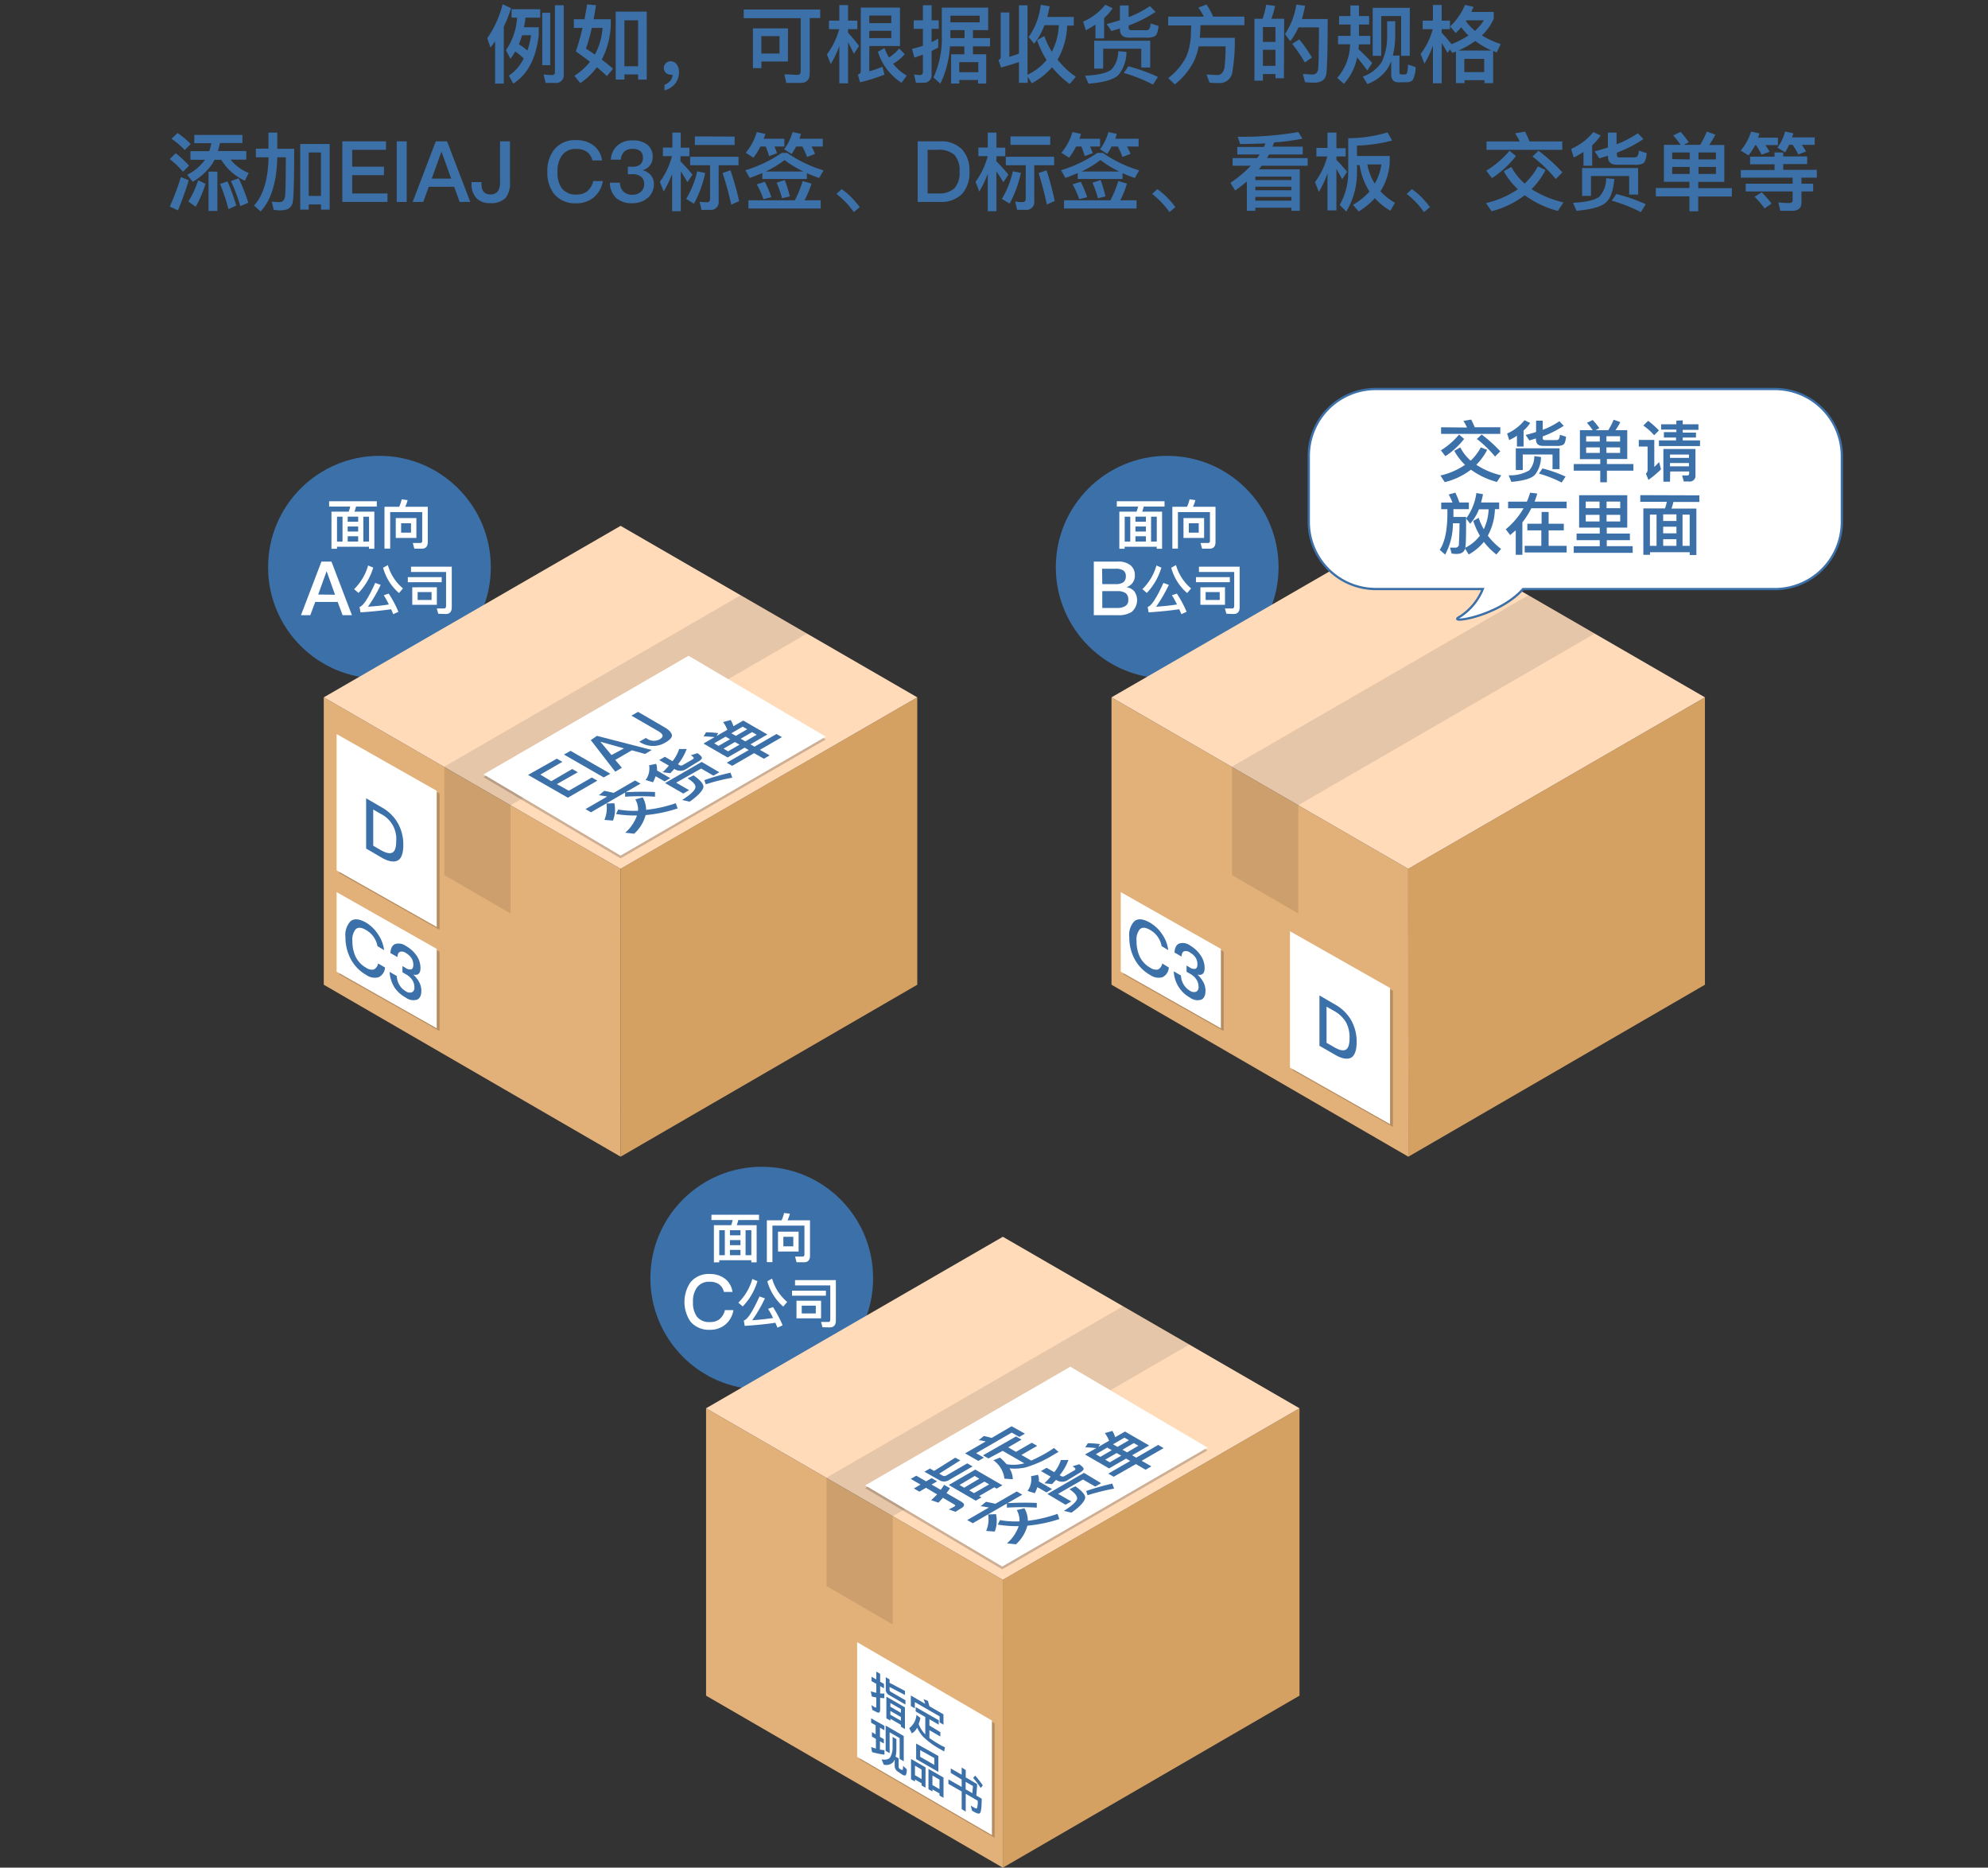 <svg xmlns="http://www.w3.org/2000/svg" viewBox="0 0 299.89 281.72"><rect x="0" y="0" width="299.89" height="281.72" fill="#333333" stroke="none"/><defs><style>.cls-1{isolation:isolate;}.cls-2{fill:#3c70a8;}.cls-3{fill:#d5a163;}.cls-4{fill:#e2b079;}.cls-5{fill:#ffdbba;}.cls-6{opacity:0.1;}.cls-7{opacity:0.2;mix-blend-mode:multiply;}.cls-8{fill:#fff;}.cls-9{fill:none;stroke:#3c70a8;stroke-miterlimit:10;stroke-width:0.34px;}</style></defs><g class="cls-1"><g id="レイアウト"><path class="cls-2" d="M74,7.19,73.5,5.76A15.22,15.22,0,0,0,75.82.64l1.27.59A18.3,18.3,0,0,1,76,4v8.61H74.69V6.22C74.46,6.55,74.21,6.87,74,7.19Zm7.49-5.8V2.66H79.25c0,.5-.13,1-.22,1.45h2.24V5.26q-.58,5.28-3.85,7.35l-.66-1.21A6.55,6.55,0,0,0,79,8.82a10.7,10.7,0,0,0-1.28-1.06A8.67,8.67,0,0,1,77,8.87l-.68-1.31A9.5,9.5,0,0,0,78,2.66h-.83V1.39Zm-1.91,6.2a14.28,14.28,0,0,0,.53-2.27H78.75a11.38,11.38,0,0,1-.47,1.36A11.07,11.07,0,0,1,79.53,7.59ZM83,1.93v7.9H81.8V1.93Zm-.69,10.58L82,11.23a11.14,11.14,0,0,0,1.25.09.4.4,0,0,0,.46-.44V.79h1.33V11.2a1.17,1.17,0,0,1-1.33,1.31Z"/><path class="cls-2" d="M89.91.79c-.12.76-.24,1.46-.37,2.11h2.6v.75A12.18,12.18,0,0,1,90.77,9a18.19,18.19,0,0,1,1.7,1.37l-.92,1.11c-.42-.41-.92-.86-1.51-1.34a10.08,10.08,0,0,1-2.51,2.4l-.89-1.11A9.73,9.73,0,0,0,89,9.32c-.64-.5-1.36-1-2.13-1.58a34.83,34.83,0,0,0,1-3.53H86.57V2.9h1.6c.14-.73.27-1.47.39-2.24Zm1,3.42H89.27a25.32,25.32,0,0,1-.88,3.12c.49.31.94.62,1.35.91A9.86,9.86,0,0,0,90.89,4.21ZM97.56,12h-1.3v-.77H94.19V12H92.88V1.75h4.68ZM96.26,10V3.06H94.19V10Z"/><path class="cls-2" d="M102.1,9.75a1.78,1.78,0,0,1,.33,1.1,2.85,2.85,0,0,1-.59,1.78,3,3,0,0,1-1.6,1v-.84a2.21,2.21,0,0,0,.89-.62,1.48,1.48,0,0,0,.33-.91.89.89,0,0,1-.32,0,1,1,0,0,1-.68-1.74,1,1,0,0,1,.77-.28A1.08,1.08,0,0,1,102.1,9.75Z"/><path class="cls-2" d="M123.73,1.43v1.3h-1.58v8.34c0,.95-.47,1.44-1.36,1.44h-2.17l-.3-1.3c.69,0,1.37.08,2,.08.3,0,.47-.19.47-.55v-8h-8.6V1.43Zm-4.87,7.85h-4v1h-1.28v-6h5.29Zm-1.27-1.2V5.45h-2.74V8.08Z"/><path class="cls-2" d="M126.61,3.11V.77h1.32V3.11h1.4V4.4h-1.4v.54c.54.59,1.1,1.24,1.66,2l-.78,1.17c-.33-.68-.62-1.26-.88-1.73v6.19h-1.32V6.94a15.83,15.83,0,0,1-1.29,2.72l-.58-1.46a11,11,0,0,0,1.85-3.8h-1.54V3.11Zm4.52,7.65a19.58,19.58,0,0,0,2-.69l.29,1.19a28.27,28.27,0,0,1-3.69,1.16l-.32-1.17c.28-.1.44-.25.44-.49V1.14h5.91v5.8h-4.62Zm3.32-8.42h-3.32V3.49h3.32Zm-3.32,3.41h3.32V4.65h-3.32Zm5.35,2.42a6.4,6.4,0,0,1-1.75,1.44,6.61,6.61,0,0,0,2.05,1.79L136,12.49a8.71,8.71,0,0,1-3.57-4.68l1-.57a8.6,8.6,0,0,0,.67,1.43,6,6,0,0,0,1.54-1.36Z"/><path class="cls-2" d="M138.17,12.48l-.28-1.25a6,6,0,0,0,.92.09c.27,0,.41-.17.41-.49V8.24c-.44.16-.86.31-1.29.45l-.35-1.32c.55-.13,1.1-.28,1.64-.46V4.35h-1.38V3.06h1.38V.79h1.31V3.06h1.08V4.35h-1.08v2c.35-.17.7-.34,1-.52V7.18l-1,.51v3.47a1.15,1.15,0,0,1-1.27,1.32Zm3.69.14-1.05-.93a14,14,0,0,0,1.26-6.29V1.15h7V4.54h-2.3V5.75h2.58V7h-2.58V8.19h2V12.6h-1.23v-.53H144.7v.53h-1.23V8.19h2V7H143.3A15.21,15.21,0,0,1,141.86,12.62Zm1.51-8.08V5.4c0,.12,0,.23,0,.35h2.13V4.54Zm0-2.17v1h4.41v-1Zm4.21,8.52V9.37H144.7v1.52Z"/><path class="cls-2" d="M150.62,9.05a.46.46,0,0,0,.34-.41V1.88h1.3v6.7c.49-.16,1-.32,1.45-.5V.8H155V11.28a8.43,8.43,0,0,0,2.88-2.23,13.67,13.67,0,0,1-1.44-3l1.09-.61a12.26,12.26,0,0,0,1.14,2.36,9.33,9.33,0,0,0,1.05-4h-2.17A9.77,9.77,0,0,1,156,6.59l-.83-1A10.58,10.58,0,0,0,157,.72l1.34.23c-.1.56-.23,1.1-.36,1.6h4V3.86h-1A10.93,10.93,0,0,1,159.53,9a13.11,13.11,0,0,0,2.76,2.58l-.93,1.09a14.28,14.28,0,0,1-2.66-2.53,10.41,10.41,0,0,1-3.06,2.42l-.61-1v.93h-1.32V9.36c-.87.3-1.77.57-2.7.82Z"/><path class="cls-2" d="M163.8,4.57l-.41-1.31A8.75,8.75,0,0,0,166.74.72l1.1.52a7.54,7.54,0,0,1-1.28,1.47V5.8h-1.31V3.71A16.33,16.33,0,0,1,163.8,4.57Zm6.13,3.26a5.65,5.65,0,0,1-1.15,3.41c-.63.72-2.16,1.18-4.57,1.39l-.53-1.21c2-.09,3.34-.41,4-.95a4.07,4.07,0,0,0,1-2.75Zm3.58,2.35h-1.35V7.35h-5.75v3h-1.35V6.14h8.45Zm-3.2-4.5c-.91,0-1.36-.41-1.36-1.23V4.3l-1.3.38-.71-1.06q1.08-.27,2-.57V.82h1.31V2.58A14.68,14.68,0,0,0,173.47.92l.85.88a19.73,19.73,0,0,1-4.06,2.05V4.2c0,.23.13.36.4.36h2.22a.69.69,0,0,0,.45-.14,1.54,1.54,0,0,0,.23-.89l1.21.39c-.09.87-.27,1.37-.53,1.52a2.11,2.11,0,0,1-1.1.24Zm4.37,5.93-.76,1.15A23.84,23.84,0,0,0,169.53,11l.68-1A25.46,25.46,0,0,1,174.68,11.61Z"/><path class="cls-2" d="M181.59,2.51a8.62,8.62,0,0,0-.82-1.36L182,.68A10.38,10.38,0,0,1,183,2.51h4.72V3.8h-6.63c0,.49-.05,1.11-.1,1.9h5.28a28.06,28.06,0,0,1-.39,5.31,1.91,1.91,0,0,1-1.94,1.52c-.43,0-.91,0-1.48-.06L182,11.25c.67,0,1.25.07,1.72.07s.82-.4,1-1.12A31.86,31.86,0,0,0,184.88,7h-4.07a8.64,8.64,0,0,1-.94,2.67,10.77,10.77,0,0,1-2.65,3.06l-1-.95a9.64,9.64,0,0,0,2.69-3.14,9.45,9.45,0,0,0,.73-3.25c0-.64.05-1.15.06-1.55h-3.48V2.51Z"/><path class="cls-2" d="M193.68,11.8H192.4v-.64h-1.89v1h-1.28V2.83h1.23A12.46,12.46,0,0,0,191,.72l1.34.17a11.63,11.63,0,0,1-.56,1.94h1.94ZM192.4,6.32V4.08h-1.89V6.32Zm0,3.61V7.51h-1.89V9.93Zm7.68,1.19c-.12.9-.74,1.35-1.84,1.35-.25,0-.72,0-1.38-.08l-.32-1.22c.56,0,1.06.07,1.48.07s.73-.26.81-.76.12-2.72.14-6.35h-3.1a9.92,9.92,0,0,1-1.23,2.08l-.8-1.07A10.8,10.8,0,0,0,195.55.7l1.32.17a18.12,18.12,0,0,1-.48,2h3.89Q200.28,9.55,200.08,11.12Zm-2.17-2.44-1.08.74a23.22,23.22,0,0,0-1.9-2.8L196,5.94A22,22,0,0,1,197.91,8.68Z"/><path class="cls-2" d="M203.71,2.42V.82H205v1.6h1.53V3.7H205V5.41h1.71V6.69H205l-.07.73A27.13,27.13,0,0,1,207,9.5l-.74,1.14c-.62-.84-1.13-1.49-1.54-2a8,8,0,0,1-2,4l-1-.89a7.86,7.86,0,0,0,1.94-5.07h-1.82V5.41h1.89V3.7H202V2.42Zm7.28,10c-.75,0-1.13-.41-1.13-1.2v-2a7,7,0,0,1-.47,1,6.15,6.15,0,0,1-3.12,2.45l-.69-1.11a5.59,5.59,0,0,0,2.85-2.21,8.73,8.73,0,0,0,.82-3.7V3.21h1.22v2.4a12.94,12.94,0,0,1-.36,2.77h1v2.55a.26.26,0,0,0,.29.3h.55a.32.32,0,0,0,.29-.2,4.79,4.79,0,0,0,.15-1.29l1.15.37a4.09,4.09,0,0,1-.45,2,1.3,1.3,0,0,1-.92.29Zm1.67-4h-1.3v-6h-3v6h-1.29V1.18h5.6Z"/><path class="cls-2" d="M217.48,12.56h-1.32V6.89a16.1,16.1,0,0,1-1.28,2.71l-.58-1.46a10.7,10.7,0,0,0,1.83-3.74h-1.52V3.11h1.55V.75h1.32V3.11h1.25V4.4h-1.25v.54c.49.52,1,1.1,1.47,1.72a13.4,13.4,0,0,0,2.57-1.31,9.51,9.51,0,0,1-1.1-1.24,9.91,9.91,0,0,1-.82.88l-.85-1A9.59,9.59,0,0,0,221,.74l1.29.3-.35.76h3.4v1a7.78,7.78,0,0,1-1.79,2.54,12.76,12.76,0,0,0,2.83,1.3l-.6,1.27-.54-.23v4.86h-1.31v-.45h-3v.45h-1.3V7.76l-.54.21-.37-.51-.35.53c-.33-.59-.62-1.08-.88-1.49Zm5.06-6.38A13.63,13.63,0,0,1,220,7.62h5A13.39,13.39,0,0,1,222.54,6.18Zm1.35,4.7v-2h-3v2Zm0-7.82h-2.66a.55.55,0,0,0-.09.14,6.93,6.93,0,0,0,1.37,1.45A7.53,7.53,0,0,0,223.84,3.06Z"/><path class="cls-2" d="M28.52,25l-.92.91a12.91,12.91,0,0,0-2-1.92l.91-.87A14.62,14.62,0,0,1,28.52,25Zm-.05,2.19a47.77,47.77,0,0,1-1.62,4.53l-1.24-.55a40.46,40.46,0,0,0,1.68-4.46Zm.3-5.47-.9.91a12.32,12.32,0,0,0-2-1.7l.91-.87A12.84,12.84,0,0,1,28.77,21.72Zm7.8-1.37v1.23H33.19c-.1.42-.2.82-.32,1.2h4.28v1.3H34.78a6.51,6.51,0,0,0,2.74,2l-.58,1.18a8.14,8.14,0,0,1-3.57-3.16h-1c-.11.2-.22.41-.34.61a9.29,9.29,0,0,1-2.95,2.71l-.84-1.06a7.35,7.35,0,0,0,2.6-2.14l.09-.12h-2.2v-1.3h2.83a8.78,8.78,0,0,0,.32-1.2H29.31V20.35ZM31,27.72a17.07,17.07,0,0,1-1.48,3.47l-1.1-.79a14.74,14.74,0,0,0,1.47-3.21Zm1.79-1.83v5.93H31.46V25.89ZM35.64,31l-1.18.55a28.18,28.18,0,0,0-1.26-3.8l1.12-.39A33.08,33.08,0,0,1,35.64,31Zm1.8-.42-1.19.52a27.3,27.3,0,0,0-1.41-3.79L36,26.89A27,27,0,0,1,37.44,30.53Z"/><path class="cls-2" d="M41.83,20v2.44h2.55c0,4.25-.07,6.88-.19,7.88s-.77,1.41-1.9,1.41c-.2,0-.55,0-1-.08L41,30.41a10,10,0,0,0,1.12.08c.49,0,.78-.28.87-.82s.11-2.56.13-5.94H41.83q-.12,5.57-2.51,8.17l-1-.9q2.1-2.28,2.19-7.27H38.6V22.42h1.9V20Zm7.9,11.62H48.42v-.78H46.57v.78H45.29V21.72h4.44Zm-1.31-2.06V23H46.57v6.55Z"/><path class="cls-2" d="M58.23,21.32V22.6h-5.1v2.54h4.79v1.28H53.13v2.76h5.32v1.28H51.64V21.32Z"/><path class="cls-2" d="M61.35,21.32v9.14h-1.5V21.32Z"/><path class="cls-2" d="M67.44,21.32l3.5,9.14h-1.6l-.83-2.29H64.68l-.83,2.29h-1.6l3.49-9.14Zm.62,5.62-1.44-4h-.05l-1.44,4Z"/><path class="cls-2" d="M76.93,21.32v6.19a3.54,3.54,0,0,1-.65,2.33,3,3,0,0,1-2.32.8,2.73,2.73,0,0,1-2.1-.76,3,3,0,0,1-.73-2.12v-.29h1.5v.28c0,1.05.45,1.58,1.35,1.58a1.33,1.33,0,0,0,1.1-.45,2.27,2.27,0,0,0,.35-1.42V21.32Z"/><path class="cls-2" d="M89.61,22a3.37,3.37,0,0,1,1.21,2.2H89.36a2.17,2.17,0,0,0-.86-1.32,2.73,2.73,0,0,0-1.58-.41,2.48,2.48,0,0,0-2.16,1,4,4,0,0,0-.66,2.46,4,4,0,0,0,.65,2.48,2.63,2.63,0,0,0,2.21.94,2.58,2.58,0,0,0,1.6-.48,2.79,2.79,0,0,0,.93-1.56h1.45a4,4,0,0,1-1.43,2.51,3.94,3.94,0,0,1-2.53.84,4.06,4.06,0,0,1-3.41-1.43,5.16,5.16,0,0,1-1-3.3,5.16,5.16,0,0,1,1-3.32A4,4,0,0,1,87,21.14,4.1,4.1,0,0,1,89.61,22Z"/><path class="cls-2" d="M97.63,21.81a2.26,2.26,0,0,1,.83,1.86,2,2,0,0,1-1.53,2,2.57,2.57,0,0,1,1.25.75,2,2,0,0,1,.46,1.33,2.69,2.69,0,0,1-.89,2.07,3.48,3.48,0,0,1-2.42.83A3.44,3.44,0,0,1,93,29.91,3.2,3.2,0,0,1,92,27.56h1.52a1.9,1.9,0,0,0,.56,1.37,1.84,1.84,0,0,0,1.27.45,1.9,1.9,0,0,0,1.37-.49,1.45,1.45,0,0,0,.45-1.09,1.4,1.4,0,0,0-.47-1.15,2,2,0,0,0-1.35-.37h-.64V25.15h.64a1.9,1.9,0,0,0,1.23-.34,1.29,1.29,0,0,0,.41-1,1.33,1.33,0,0,0-.37-1,1.8,1.8,0,0,0-1.19-.35,1.75,1.75,0,0,0-1.24.4,1.77,1.77,0,0,0-.54,1.23H92.15a3,3,0,0,1,1-2.15,3.24,3.24,0,0,1,2.22-.76A3.51,3.51,0,0,1,97.63,21.81Z"/><path class="cls-2" d="M102.69,20v2.28H104v1.29h-1.35v.77c.59.59,1.19,1.24,1.81,2l-.76,1.14q-.58-1-1-1.62v6h-1.31V26.23a18.13,18.13,0,0,1-1.27,2.66l-.58-1.46a11.47,11.47,0,0,0,1.83-3.88H100V22.26h1.43V20Zm3.69,6.09a16.73,16.73,0,0,1-1.7,4.64L103.51,30a13.89,13.89,0,0,0,1.66-4.16Zm-.56,5.58-.28-1.24a8.81,8.81,0,0,0,1.12.08c.3,0,.45-.18.45-.51V24.93h-3V23.65h7.3v1.28h-3v5.38a1.18,1.18,0,0,1-1.33,1.34Zm5-11.07v1.27h-6V20.58Zm.72,9.72-1.23.55A46.77,46.77,0,0,0,109,26.1l1.19-.41A42.06,42.06,0,0,1,111.49,30.3Z"/><path class="cls-2" d="M113.1,26.84l-.65-1.16a20,20,0,0,0,5.48-2.62h.82a19.1,19.1,0,0,0,5.48,2.64l-.66,1.15c-.66-.23-1.28-.47-1.85-.73V27H115V26.1C114.38,26.35,113.77,26.61,113.1,26.84Zm.56-3.06-1.16-.73a9,9,0,0,0,1.66-3.13l1.3.28c-.08.25-.17.5-.25.73h3.11V22.1h-1.49c.15.36.29.7.39,1l-1.2.45c-.15-.5-.32-1-.51-1.45h-.8A9.74,9.74,0,0,1,113.66,23.78Zm8.76,3.91a14.45,14.45,0,0,1-1.06,2.52h2.44v1.24H112.9V30.21h7a15.31,15.31,0,0,0,1.18-2.9Zm-6.06,2.06-1.2.29a13.32,13.32,0,0,0-1-2.23l1.21-.39A14.46,14.46,0,0,1,116.36,29.75Zm2-5.61a15.82,15.82,0,0,1-2.86,1.73h5.69A16.28,16.28,0,0,1,118.34,24.14Zm.8,5.48-1.19.29a15.17,15.17,0,0,0-.82-2.35l1.23-.4A17.44,17.44,0,0,1,119.14,29.62Zm.26-6.38-1.13-.73a8,8,0,0,0,1.27-2.59l1.27.28-.23.73h3.52V22.1h-1.71a11.37,11.37,0,0,1,.55,1.11l-1.21.47c-.21-.54-.45-1.06-.71-1.58h-.94A10.4,10.4,0,0,1,119.4,23.24Z"/><path class="cls-2" d="M128.52,29.86a13.22,13.22,0,0,1,1.17,1.39l-.9.74a12.38,12.38,0,0,0-1.12-1.39,13.74,13.74,0,0,0-1.49-1.35l.78-.72A9.88,9.88,0,0,1,128.52,29.86Z"/><path class="cls-2" d="M141.77,21.32a4.38,4.38,0,0,1,3.37,1.23,4.67,4.67,0,0,1,1.1,3.34,4.75,4.75,0,0,1-1.1,3.35,4.41,4.41,0,0,1-3.37,1.22h-3.34V21.32Zm-1.84,7.86h1.56a3.41,3.41,0,0,0,2.5-.79,3.53,3.53,0,0,0,.76-2.5,3.49,3.49,0,0,0-.76-2.51,3.45,3.45,0,0,0-2.5-.78h-1.56Z"/><path class="cls-2" d="M150.31,20v2.28h1.34v1.29h-1.34v.77c.59.59,1.19,1.24,1.81,2l-.76,1.14c-.4-.64-.74-1.18-1.05-1.62v6H149V26.23a17.16,17.16,0,0,1-1.27,2.66l-.57-1.46A11.67,11.67,0,0,0,149,23.55h-1.41V22.26H149V20ZM154,26.07a16.42,16.42,0,0,1-1.71,4.64L151.13,30a13.61,13.61,0,0,0,1.65-4.16Zm-.57,5.58-.28-1.24a9.09,9.09,0,0,0,1.13.08c.29,0,.45-.18.45-.51V24.93h-3V23.65h7.29v1.28h-3v5.38a1.18,1.18,0,0,1-1.33,1.34Zm5-11.07v1.27h-6V20.58Zm.71,9.72-1.22.55c-.39-1.79-.8-3.37-1.25-4.75l1.2-.41A42.09,42.09,0,0,1,159.1,30.3Z"/><path class="cls-2" d="M160.72,26.84l-.66-1.16a20,20,0,0,0,5.48-2.62h.82a19.35,19.35,0,0,0,5.48,2.64l-.65,1.15c-.67-.23-1.28-.47-1.86-.73V27h-6.75V26.1C162,26.35,161.38,26.61,160.72,26.84Zm.56-3.06-1.17-.73a8.82,8.82,0,0,0,1.67-3.13l1.29.28c-.07.25-.16.5-.24.73h3.11V22.1h-1.5c.15.36.3.7.4,1l-1.2.45c-.16-.5-.32-1-.52-1.45h-.79A11.14,11.14,0,0,1,161.28,23.78ZM170,27.69A15.27,15.27,0,0,1,169,30.21h2.45v1.24H160.51V30.21h7a16,16,0,0,0,1.18-2.9ZM164,29.75l-1.2.29a13.37,13.37,0,0,0-1-2.23l1.22-.39A14.46,14.46,0,0,1,164,29.75Zm2-5.61a15.38,15.38,0,0,1-2.85,1.73h5.68A16.28,16.28,0,0,1,166,24.14Zm.81,5.48-1.19.29a16.29,16.29,0,0,0-.82-2.35l1.23-.4A18.85,18.85,0,0,1,166.76,29.62Zm.25-6.38-1.12-.73a8,8,0,0,0,1.27-2.59l1.26.28c-.07.25-.15.5-.23.73h3.52V22.1H170a11.37,11.37,0,0,1,.55,1.11l-1.22.47a15.82,15.82,0,0,0-.7-1.58h-.95A8,8,0,0,1,167,23.24Z"/><path class="cls-2" d="M176.14,29.86a13.22,13.22,0,0,1,1.17,1.39l-.9.74a13.71,13.71,0,0,0-1.13-1.39,14.64,14.64,0,0,0-1.48-1.35l.78-.72A10.87,10.87,0,0,1,176.14,29.86Z"/><path class="cls-2" d="M190.66,22.17l.24-.54c-1.19.05-2.47.09-3.83.09l-.36-1.09a50.24,50.24,0,0,0,9.14-.71l.62,1a36.06,36.06,0,0,1-4.28.57c-.07.22-.15.42-.23.63h4.56V23.3h-5.08c-.11.17-.21.37-.31.55h6.13V25h-6.92l-.44.54h6.17v6.26H194.8v-.47h-5.44v.47h-1.27V27.38c-.56.47-1.15.92-1.76,1.36l-.72-1.16A17.87,17.87,0,0,0,188.68,25h-2.74V23.85h3.7c.13-.18.26-.38.39-.55h-3.39V22.17Zm4.14,4.47h-5.44v.53h5.44Zm-5.44,2.06h5.44v-.53h-5.44Zm0,1.57h5.44V29.7h-5.44Z"/><path class="cls-2" d="M200.25,22.31V20h1.35v2.36H203V23.6H201.6v.51c.54.54,1.07,1.14,1.61,1.8l-.74,1.14c-.33-.62-.61-1.13-.87-1.57v6.26h-1.35V26.15a14.6,14.6,0,0,1-1.3,2.79l-.58-1.48a11.14,11.14,0,0,0,1.85-3.86h-1.64V22.31ZM210,21.2a23.49,23.49,0,0,1-5.3.76v1.57h4.94v1a9,9,0,0,1-1.4,4.32,9.13,9.13,0,0,0,2.19,1.74l-.68,1.2a9.47,9.47,0,0,1-2.35-1.89,11.53,11.53,0,0,1-2.44,2l-.87-1a10,10,0,0,0,2.49-2,10.59,10.59,0,0,1-1.48-4h-.4v.9a11.4,11.4,0,0,1-1.61,6.11l-1-1a9.87,9.87,0,0,0,1.29-5.09V20.85a21,21,0,0,0,5.93-.88Zm-1.59,3.61h-2.15a8.34,8.34,0,0,0,1.12,2.89A8,8,0,0,0,208.38,24.81Z"/><path class="cls-2" d="M214.54,29.86a13.22,13.22,0,0,1,1.17,1.39l-.9.74a12.77,12.77,0,0,0-2.61-2.74l.78-.72A10.87,10.87,0,0,1,214.54,29.86Z"/><path class="cls-2" d="M233.14,25.65a11.86,11.86,0,0,1-2.1,2.88,15.37,15.37,0,0,0,4.81,2L235,31.82a15,15,0,0,1-5-2.37A13.62,13.62,0,0,1,225,31.86l-.84-1.23a13.85,13.85,0,0,0,4.81-2.09,11,11,0,0,1-2.13-2.71l1.15-.65a9.12,9.12,0,0,0,2,2.51,9.89,9.89,0,0,0,2-2.59Zm-4.46-2.11a14.47,14.47,0,0,1-3.62,3.33l-.86-1.13a14.08,14.08,0,0,0,3.51-3Zm.57-2.2a10.33,10.33,0,0,0-.69-1.23l1.49-.26a13.83,13.83,0,0,1,.68,1.49h4.94V22.6H224.24V21.34ZM235.69,26l-1,1a22.1,22.1,0,0,0-3.51-3.39l.91-.87A27.14,27.14,0,0,1,235.69,26Z"/><path class="cls-2" d="M237.4,23.77,237,22.46a8.68,8.68,0,0,0,3.35-2.54l1.11.52a7.89,7.89,0,0,1-1.28,1.47V25h-1.31V22.91A16.55,16.55,0,0,1,237.4,23.77ZM243.53,27c-.18,1.72-.56,2.86-1.15,3.41-.63.72-2.15,1.18-4.57,1.39l-.52-1.21c2-.09,3.34-.41,4-.95a4.12,4.12,0,0,0,1-2.75Zm3.59,2.35h-1.36V26.55H240v3h-1.34v-4.2h8.45Zm-3.2-4.5c-.91,0-1.36-.41-1.36-1.23V23.5l-1.31.38-.7-1.06c.72-.18,1.38-.37,2-.57V20h1.31v1.76a15.16,15.16,0,0,0,3.21-1.66l.84.88a19.64,19.64,0,0,1-4,2.05v.35c0,.23.12.36.39.36h2.23a.69.69,0,0,0,.45-.14,1.62,1.62,0,0,0,.23-.89l1.2.39c-.09.87-.27,1.37-.52,1.52a2.16,2.16,0,0,1-1.1.24Zm4.36,5.93L247.53,32a23.84,23.84,0,0,0-4.39-1.73l.68-1A25.34,25.34,0,0,1,248.28,30.81Z"/><path class="cls-2" d="M253.52,21.85a11.9,11.9,0,0,0-1.12-1.42l1.12-.54a14.24,14.24,0,0,1,1.23,1.57l-.76.39h2.48a13.28,13.28,0,0,0,1-2l1.29.46a11.09,11.09,0,0,1-.93,1.56h2.28v5.57h-3.93v.94h5.07v1.26h-5.07v2.24h-1.33V29.62h-5.07V28.36h5.07v-.94H251V21.85Zm1.37,2.2V23h-2.64v1Zm0,1.13h-2.64v1.06h2.64Zm1.33-1.13h2.63V23h-2.63Zm2.63,1.13h-2.63v1.06h2.63Z"/><path class="cls-2" d="M263.76,23.44l-1.17-.73a8.22,8.22,0,0,0,1.56-2.86l1.27.28c-.08.23-.14.44-.22.64h3v1.12h-1.9c.25.34.47.68.65,1l-1.21.45a10.29,10.29,0,0,0-.84-1.43h-.14A9.93,9.93,0,0,1,263.76,23.44Zm3.93.19V23H269v.6h3.61v1.15H269v.87h5.07V26.8h-2.32v.91h1.77v1.17h-1.77v1.65c0,.84-.47,1.27-1.41,1.27h-1.78l-.29-1.26c.57.05,1.11.09,1.62.09.35,0,.53-.14.53-.42V28.88h-7.08V27.71h7.08V26.8H262.6V25.65h5.09v-.87H264V23.63Zm-.45,7.08-1.05.73a12.76,12.76,0,0,0-1.51-1.76l1.07-.68A16,16,0,0,1,267.24,30.71Zm2-7.76-1.11-.68a7.21,7.21,0,0,0,1.15-2.43l1.25.27c-.06.22-.12.42-.19.62h3.41v1.12h-1.95a7.55,7.55,0,0,1,.64,1l-1.16.45a11.25,11.25,0,0,0-.87-1.46h-.52A8.86,8.86,0,0,1,269.26,23Z"/><circle class="cls-2" cx="57.24" cy="85.56" r="16.8"/><polygon class="cls-3" points="93.62 174.48 93.61 131.06 138.37 105.19 138.37 148.54 93.62 174.48"/><polygon class="cls-4" points="93.62 174.48 93.61 131.06 48.84 105.19 48.84 148.54 93.62 174.48"/><polygon class="cls-5" points="48.84 105.19 93.61 131.06 138.37 105.19 93.62 79.32 48.84 105.19"/><polygon class="cls-6" points="67.03 132 77.01 137.79 77.01 121.44 67.03 115.64 67.03 132"/><polygon class="cls-6" points="67.03 115.64 111.72 89.8 121.72 95.58 77.01 121.46 67.03 115.64"/><g class="cls-7"><polygon points="72.94 117.23 103.87 99.34 124.56 111.54 93.61 129.48 72.94 117.23"/></g><polygon class="cls-8" points="72.94 116.81 103.87 98.92 124.56 111.12 93.61 129.06 72.94 116.81"/><g class="cls-7"><polygon points="66.3 143.55 66.3 155.53 51.2 146.99 51.2 134.99 66.3 143.55"/></g><polygon class="cls-8" points="65.88 143.13 65.88 155.11 50.78 146.57 50.78 134.57 65.88 143.13"/><path class="cls-2" d="M57.07,141a5.31,5.31,0,0,1,.87,2.32l-1-.6a3.46,3.46,0,0,0-.62-1.45,3.5,3.5,0,0,0-1.13-1c-.69-.4-1.2-.43-1.55-.08a2.42,2.42,0,0,0-.48,1.76,5.44,5.44,0,0,0,.47,2.33,3.81,3.81,0,0,0,1.59,1.69,1.53,1.53,0,0,0,1.15.28,1.19,1.19,0,0,0,.66-.92l1.05.61a1.71,1.71,0,0,1-1,1.48,2.19,2.19,0,0,1-1.82-.35,6,6,0,0,1-2.45-2.6,7,7,0,0,1-.7-3.14,3,3,0,0,1,.73-2.33c.55-.49,1.35-.42,2.4.18A5.61,5.61,0,0,1,57.07,141Z"/><path class="cls-2" d="M62.83,144.13a3.32,3.32,0,0,1,.6,1.88c0,.83-.36,1.17-1.09,1a4.17,4.17,0,0,1,.89,1.13,2.72,2.72,0,0,1,.33,1.29c0,.7-.21,1.16-.63,1.36a1.93,1.93,0,0,1-1.74-.32A4.81,4.81,0,0,1,59.54,149a5,5,0,0,1-.77-2.4l1.09.63a2.71,2.71,0,0,0,.41,1.37,2.53,2.53,0,0,0,.91.9,1,1,0,0,0,1,.16.73.73,0,0,0,.33-.72,2,2,0,0,0-.34-1.15,2.82,2.82,0,0,0-1-.86l-.46-.27v-.93l.46.26a1.14,1.14,0,0,0,.88.23c.19-.08.3-.31.3-.68a1.94,1.94,0,0,0-.27-1,2.48,2.48,0,0,0-.85-.78,1,1,0,0,0-.9-.18c-.22.09-.35.36-.38.79l-1.06-.61c.05-.73.29-1.19.73-1.36a1.82,1.82,0,0,1,1.6.29A4.77,4.77,0,0,1,62.83,144.13Z"/><g class="cls-7"><polygon points="66.3 119.71 66.3 140.25 51.2 131.72 51.2 111.16 66.3 119.71"/></g><polygon class="cls-8" points="65.88 119.29 65.88 139.83 50.78 131.29 50.78 110.73 65.88 119.29"/><path class="cls-2" d="M57.63,121.81a6.32,6.32,0,0,1,2.42,2.42,6.58,6.58,0,0,1,.79,3.23c0,1.2-.27,2-.79,2.31s-1.36.24-2.42-.37L55.23,128v-7.58Zm-1.33,5.76,1.12.65c.82.47,1.42.59,1.8.37s.55-.81.55-1.75a4.2,4.2,0,0,0-2.35-4.08l-1.12-.65Z"/><path class="cls-2" d="M84,114.44l.83.48-3.32,1.92,1.65,1L86.32,116l.84.49L84,118.28l1.8,1,3.48-2,.83.48-4.45,2.57-6-3.44Z"/><path class="cls-2" d="M86.07,113.26l6,3.45-1,.56-6-3.45Z"/><path class="cls-2" d="M90.05,111l8.26,2.13-1,.6-2-.55-2.5,1.45,1,1.18-1,.6-3.69-4.77Zm4.08,1.89-3.56-1,0,0,1.67,2Z"/><path class="cls-2" d="M96.25,107.38l4,2.33c.69.4,1,.77,1.1,1.13s-.3.78-1,1.18a3.55,3.55,0,0,1-1.87.5,3.73,3.73,0,0,1-1.86-.52l-.19-.11,1-.57.18.11a1.83,1.83,0,0,0,1.92.08c.32-.19.46-.39.42-.58s-.27-.42-.7-.67l-4-2.31Z"/><path class="cls-2" d="M91.59,120.16a10.49,10.49,0,0,0-1.25-.2l.81-.67c.45.09.92.19,1.42.31l3.22-1.87.83.48-7.47,4.32-.83-.48Zm1.08,1a4.56,4.56,0,0,1-.2,2.62l-1.29-.1a4.56,4.56,0,0,0,.3-2.47Zm4.29-.88a3.94,3.94,0,0,1,.51,1.88,20.43,20.43,0,0,0,4.47-1l.28.79a21.66,21.66,0,0,1-4.83,1,5.76,5.76,0,0,1-1.73,2.81l-1.35-.15a6.16,6.16,0,0,0,1.78-2.6,17.43,17.43,0,0,1-3.16-.22l.32-.68a14.35,14.35,0,0,0,3,.19,3.15,3.15,0,0,0-.41-1.72Zm1.85-.85v.75a34.51,34.51,0,0,0-4.51,0l0-.67A41,41,0,0,1,98.81,119.47Z"/><path class="cls-2" d="M98.51,118l-1.12-.34a2.9,2.9,0,0,0,.53-2.22l1.06-.22a2.39,2.39,0,0,1,.13,1l2,1.16-.85.49-1.36-.78A6.62,6.62,0,0,1,98.51,118Zm5-2a1.59,1.59,0,0,1-1.69.05l-.1-.06-.6.64-1.16-.14c.35-.33.66-.66.94-1l-1.46-.84.86-.49,1.15.66a5.79,5.79,0,0,0,1-1.84l1.13,0a7.82,7.82,0,0,1-1.31,2.3l.23.13a.46.46,0,0,0,.49,0l1.45-.84c.14-.08.2-.15.21-.23s-.14-.22-.43-.42l1-.31c.51.37.72.62.65.78a1.22,1.22,0,0,1-.56.5Zm5,.49-.89.51-1.85-1.07L102,118.06l1.95,1.13-.87.51-2.75-1.58,5.52-3.19Zm-3.88.47c1,.71,1.5,1.29,1.48,1.72s-.64,1.25-2.08,2.25l-1.13-.26c1.26-.8,1.91-1.42,2-1.86s-.37-.88-1.17-1.41Zm5.58-.37.25.72a31.44,31.44,0,0,0-4,1l-.21-.63A33,33,0,0,1,110.23,116.55Z"/><path class="cls-2" d="M107.79,111.19c-.58-.06-1.13-.1-1.65-.11l.37-.62a16.41,16.41,0,0,1,1.83.13l-.24.43,1.62-.94a5.15,5.15,0,0,0-.64-1.16l1.15-.31a4.2,4.2,0,0,1,.41.94l1.48-.86,3.64,2.1-2.56,1.49.62.35,3.31-1.91.82.47-3.32,1.92,1.47.84-.87.5-1.47-.84-3.31,1.91-.82-.47,3.32-1.91-.62-.36-2.57,1.48-3.64-2.1Zm2.34.32-.68-.39-1.72,1,.67.39Zm.73.42-1.72,1,.69.4,1.73-1ZM111,111l1.72-1-.68-.39-1.72,1Zm2.46-.57-1.73,1,.7.4,1.72-1Z"/><circle class="cls-2" cx="176.07" cy="85.56" r="16.8"/><polygon class="cls-3" points="212.45 174.48 212.43 131.06 257.19 105.19 257.19 148.54 212.45 174.48"/><polygon class="cls-4" points="212.45 174.48 212.43 131.06 167.67 105.19 167.67 148.54 212.45 174.48"/><polygon class="cls-5" points="167.67 105.19 212.43 131.06 257.19 105.19 212.45 79.32 167.67 105.19"/><polygon class="cls-6" points="185.85 132 195.84 137.79 195.84 121.44 185.85 115.64 185.85 132"/><polygon class="cls-6" points="185.85 115.64 230.55 89.8 240.55 95.58 195.84 121.46 185.85 115.64"/><path class="cls-8" d="M267.76,58.68H207.51a10.11,10.11,0,0,0-10.08,10.08v10a10.12,10.12,0,0,0,10.08,10.09h16.17A9,9,0,0,1,220.26,93c-2.42,1.22,5.74.09,9.49-4.14h38a10.12,10.12,0,0,0,10.09-10.09v-10A10.11,10.11,0,0,0,267.76,58.68Z"/><path class="cls-9" d="M267.76,58.68H207.51a10.11,10.11,0,0,0-10.08,10.08v10a10.12,10.12,0,0,0,10.08,10.09h16.17A9,9,0,0,1,220.26,93c-2.42,1.22,5.74.09,9.49-4.14h38a10.12,10.12,0,0,0,10.09-10.09v-10A10.11,10.11,0,0,0,267.76,58.68Z"/><path class="cls-2" d="M224.34,67.86a9.18,9.18,0,0,1-1.64,2.25,11.78,11.78,0,0,0,3.76,1.59l-.65,1a11.78,11.78,0,0,1-3.92-1.85,10.65,10.65,0,0,1-3.95,1.88l-.65-1A10.92,10.92,0,0,0,221,70.12,8.74,8.74,0,0,1,219.38,68l.9-.51a7,7,0,0,0,1.57,2,7.75,7.75,0,0,0,1.53-2Zm-3.48-1.65a11.39,11.39,0,0,1-2.83,2.6l-.67-.88a11.14,11.14,0,0,0,2.74-2.38Zm.44-1.72a7.43,7.43,0,0,0-.54-1l1.17-.2c.18.35.36.74.53,1.16h3.86v1h-8.93v-1Zm5,3.6-.77.78a17.08,17.08,0,0,0-2.74-2.65l.71-.68A20.87,20.87,0,0,1,226.33,68.09Z"/><path class="cls-2" d="M227.67,66.39l-.32-1a6.88,6.88,0,0,0,2.62-2l.86.41a5.89,5.89,0,0,1-1,1.15v2.41h-1V65.72C228.46,66,228.08,66.17,227.67,66.39Zm4.79,2.55a4.36,4.36,0,0,1-.9,2.66c-.49.56-1.68.92-3.57,1.09l-.41-1a5.59,5.59,0,0,0,3.11-.74,3.2,3.2,0,0,0,.76-2.15Zm2.8,1.83H234.2V68.56h-4.49V70.9h-1.05V67.62h6.6Zm-2.5-3.51c-.71,0-1.06-.32-1.06-1v-.12l-1,.3-.55-.83c.56-.14,1.08-.29,1.57-.45V63.46h1v1.38a11.67,11.67,0,0,0,2.51-1.3l.66.69a15.38,15.38,0,0,1-3.17,1.6v.27c0,.18.1.28.31.28h1.74a.51.51,0,0,0,.35-.11,1.19,1.19,0,0,0,.18-.69l.94.3c-.07.68-.21,1.07-.41,1.19a1.64,1.64,0,0,1-.86.19Zm3.41,4.63-.59.9a18.24,18.24,0,0,0-3.43-1.35l.53-.78A20.1,20.1,0,0,1,236.17,71.89Z"/><path class="cls-2" d="M240.26,64.89a10.19,10.19,0,0,0-.87-1.11l.87-.42a10.06,10.06,0,0,1,1,1.23l-.59.3h1.94a10.68,10.68,0,0,0,.81-1.58l1,.36a8.37,8.37,0,0,1-.73,1.22h1.78v4.35h-3.07V70h4v1h-4v1.75h-1V71h-4V70h4v-.74h-3.07V64.89Zm1.07,1.72V65.8h-2.06v.81Zm0,.88h-2.06v.83h2.06Zm1-.88h2.06V65.8h-2.06Zm2.06.88h-2.06v.83h2.06Z"/><path class="cls-2" d="M249.55,66.36v4.08c.24-.23.48-.48.73-.74l.28,1.1a15.61,15.61,0,0,1-1.89,1.59l-.39-.94a.73.73,0,0,0,.26-.56V67.36h-1.33v-1Zm.7-1.43-.72.72a9.15,9.15,0,0,0-1.64-1.46l.74-.71A13.12,13.12,0,0,1,250.25,64.93Zm3.59-1.52V64h2.37v.84h-2.37v.42h2V66h-2v.43h2.61v.86h-6.2v-.86h2.58V66H251v-.82h1.88V64.8h-2.3V64h2.3v-.55Zm-1.92,9.25h-1V67.73h4.84v3.9a.87.87,0,0,1-1,1H254l-.25-.91.79,0c.18,0,.27-.11.27-.32v-.28h-2.86Zm2.86-4.09h-2.86v.5h2.86Zm-2.86,1.77h2.86v-.49h-2.86Z"/><path class="cls-2" d="M219.11,75.8a12.19,12.19,0,0,0-.57-1.21l1-.28c.25.54.45,1,.61,1.49h1.43v1h-2.33v.76c0,.14,0,.28,0,.42h1.91c0,2.52,0,4.07-.13,4.65a6.24,6.24,0,0,0,2.21-1.83,11,11,0,0,1-1-2.23l.82-.46a8.65,8.65,0,0,0,.77,1.72,7.8,7.8,0,0,0,.73-3H223.1A7.34,7.34,0,0,1,221.78,79l-.62-.78a8.32,8.32,0,0,0,1.55-3.85l1,.18c-.08.44-.18.85-.29,1.25h2.73v1h-.64a8.94,8.94,0,0,1-1.07,4,10,10,0,0,0,2,2l-.71.84a10.3,10.3,0,0,1-1.89-1.9,8,8,0,0,1-2.28,1.9l-.56-.89c-.13.54-.57.81-1.31.81a7,7,0,0,1-.71-.06l-.24-.89c.3,0,.56,0,.79,0a.51.51,0,0,0,.55-.46c0-.3.07-1.38.09-3.22h-1A9.84,9.84,0,0,1,218,83.66l-.82-.72c.76-1.11,1.14-2.9,1.16-5.37v-.76h-.93v-1Z"/><path class="cls-2" d="M227.81,80.71l-.67-.87a11.5,11.5,0,0,0,2.69-3.17H227.5v-1h2.83a12.78,12.78,0,0,0,.49-1.35l1.08.13c-.12.42-.26.82-.41,1.22h4.84v1H231a12.37,12.37,0,0,1-1.35,2.13v4.89h-1V80C228.38,80.21,228.1,80.46,227.81,80.71ZM232.55,79V77.23h1.06V79h2.29v1h-2.29v2.34h2.72v1H230v-1h2.51V80H230.4V79Z"/><path class="cls-2" d="M238.21,79.59V74.7h7.26v4.89h-3.09v.89h3.49v1h-3.49v.91h3.91v1H237.4v-1h3.92v-.91h-3.49v-1h3.49v-.89Zm1-3.93v1h2.08v-1Zm0,3h2.08v-1h-2.08Zm5.2-3h-2.06v1h2.06Zm0,3v-1h-2.06v1Z"/><path class="cls-2" d="M256.35,74.72v1h-3.92a7.61,7.61,0,0,1-.29,1h3.76v7h-1V83.3h-6v.39h-1v-7h3.26a6.23,6.23,0,0,0,.28-1h-4v-1Zm-6.46,7.62V77.63h-1v4.71Zm3-3.75v-1h-2v1Zm0,1.86v-1h-2v1Zm0,1.89v-1h-2v1Zm2,0V77.63h-1.08v4.71Z"/><g class="cls-7"><polygon points="184.59 143.55 184.59 155.53 169.49 146.99 169.49 134.99 184.59 143.55"/></g><polygon class="cls-8" points="184.17 143.13 184.17 155.11 169.07 146.57 169.07 134.57 184.17 143.13"/><path class="cls-2" d="M175.36,141a5.31,5.31,0,0,1,.87,2.32l-1-.6a3.46,3.46,0,0,0-.62-1.45,3.5,3.5,0,0,0-1.13-1c-.69-.4-1.2-.43-1.55-.08a2.42,2.42,0,0,0-.48,1.76,5.44,5.44,0,0,0,.47,2.33,3.81,3.81,0,0,0,1.59,1.69,1.54,1.54,0,0,0,1.15.28,1.19,1.19,0,0,0,.66-.92l1,.61a1.71,1.71,0,0,1-1,1.48,2.19,2.19,0,0,1-1.82-.35,6,6,0,0,1-2.45-2.6,7,7,0,0,1-.7-3.14,3,3,0,0,1,.73-2.33c.55-.49,1.35-.42,2.4.18A5.61,5.61,0,0,1,175.36,141Z"/><path class="cls-2" d="M181.13,144.13a3.39,3.39,0,0,1,.59,1.88c0,.83-.37,1.17-1.09,1a4.17,4.17,0,0,1,.89,1.13,2.72,2.72,0,0,1,.33,1.29c0,.7-.21,1.16-.63,1.36a1.93,1.93,0,0,1-1.74-.32,4.81,4.81,0,0,1-1.65-1.55,4.87,4.87,0,0,1-.77-2.4l1.09.63a2.71,2.71,0,0,0,.41,1.37,2.53,2.53,0,0,0,.91.9,1,1,0,0,0,1,.16.73.73,0,0,0,.33-.72,2,2,0,0,0-.35-1.15,2.7,2.7,0,0,0-1-.86l-.46-.27v-.93l.46.26a1.14,1.14,0,0,0,.88.23c.2-.08.3-.31.3-.68a1.87,1.87,0,0,0-.27-1,2.43,2.43,0,0,0-.86-.78,1,1,0,0,0-.89-.18c-.22.09-.35.36-.38.79l-1.06-.61c.05-.73.29-1.19.73-1.36a1.82,1.82,0,0,1,1.6.29A4.9,4.9,0,0,1,181.13,144.13Z"/><g class="cls-7"><polygon points="210.12 149.45 210.12 169.99 195.01 161.45 195.01 140.89 210.12 149.45"/></g><polygon class="cls-8" points="209.69 149.03 209.69 169.57 194.59 161.03 194.59 140.47 209.69 149.03"/><path class="cls-2" d="M201.44,151.55a6.36,6.36,0,0,1,2.42,2.41,6.58,6.58,0,0,1,.79,3.23c0,1.2-.27,2-.79,2.32s-1.36.24-2.42-.38l-2.4-1.38v-7.59Zm-1.33,5.75,1.13.65c.81.48,1.41.6,1.79.38s.55-.82.55-1.75a4.71,4.71,0,0,0-.55-2.4,4.81,4.81,0,0,0-1.79-1.69l-1.13-.64Z"/><circle class="cls-2" cx="114.91" cy="192.8" r="16.8"/><polygon class="cls-3" points="151.28 281.73 151.27 238.31 196.03 212.43 196.03 255.78 151.28 281.73"/><polygon class="cls-4" points="151.28 281.73 151.27 238.31 106.51 212.43 106.51 255.78 151.28 281.73"/><polygon class="cls-5" points="106.51 212.43 151.27 238.31 196.03 212.43 151.28 186.56 106.51 212.43"/><polygon class="cls-6" points="124.69 239.24 134.67 245.04 134.67 228.69 124.69 222.89 124.69 239.24"/><polygon class="cls-6" points="124.69 222.89 169.39 197.05 179.39 202.83 134.67 228.71 124.69 222.89"/><g class="cls-7"><polygon points="150.04 259.95 150.04 277.23 129.72 265.43 129.72 248.13 150.04 259.95"/></g><polygon class="cls-8" points="149.63 259.53 149.63 276.81 129.3 265.01 129.3 247.71 149.63 259.53"/><path class="cls-2" d="M131.59,257.93l-.14-.74a5.32,5.32,0,0,0,.53.35q.21.12.21-.12v-1.36l-.68-.15-.15-.79a7.84,7.84,0,0,0,.83.23V254l-.72-.41v-.67l.72.42v-1.19l.58.34v1.19l.58.33v.67l-.58-.34v1.11a4.64,4.64,0,0,0,.63,0v.72l-.63-.06v1.77c0,.46-.19.58-.58.35Zm4.92-2.25-2.32-1.21v.39a.38.38,0,0,0,.21.35l2.19,1.27v.64l-2.49-1.44a.93.93,0,0,1-.48-.86V253l.57.33v.51l2.32,1.22Zm0,5.14-.61-.36v-.28l-1.59-.92v.29l-.6-.35v-3.27l2.8,1.62Zm-.61-2.45v-.57l-1.59-.91v.56Zm0,1.19V259l-1.59-.92v.58Z"/><path class="cls-2" d="M141.61,259.49v.66l-1.41-.81v.94l1.65,1v.66l-1.65-.95v1.18c.4.29.88.6,1.45.94a9.51,9.51,0,0,0,.9.46l-.13.63-.5-.3a11.74,11.74,0,0,1-2.66-1.92,5.51,5.51,0,0,1-.91-1.38,2,2,0,0,1-.8.87l-.39-.79a2.77,2.77,0,0,0,1.09-2l.59.46a5.3,5.3,0,0,1-.26.92,4.44,4.44,0,0,0,1,1.56h0V259l-1.45-.84v-.66Zm.72.67-.59-.35v-.91L138,256.75v.94l-.6-.34v-1.59l2.17,1.25c-.08-.25-.16-.48-.25-.7l.65.25c.08.25.15.52.23.81l2.12,1.23Z"/><path class="cls-2" d="M132.09,261.62v-1.37l-.68-.39v-.66l2,1.13V261l-.67-.39V262l.59.34V263l-.59-.34v1.26l.68.09v.67a12,12,0,0,1-1.87-.39l-.14-.76c.24.09.49.17.72.24V262.3l-.6-.35v-.67Zm3.44,5.68a1.08,1.08,0,0,1-.57-1v-.89a1.93,1.93,0,0,1-.23.41,1.44,1.44,0,0,1-1.42.36l-.32-.78c.63.09,1.06,0,1.28-.3a2.89,2.89,0,0,0,.38-1.53V262l.57.34v1.59a5.15,5.15,0,0,1-.12,1.05l.46.27v1.26a.32.32,0,0,0,.14.29l.32.18c.06,0,.11,0,.14,0a2.13,2.13,0,0,0,.07-.62l.56.53c0,.56-.11.87-.21.92a.58.58,0,0,1-.45-.11Zm.8-1.62-.62-.36v-3.14l-1.51-.87v3.14l-.6-.35v-3.81l2.73,1.58Z"/><path class="cls-2" d="M139.61,269.67l-.59-.34V269l-1-.58v.31l-.59-.34v-3.06l2.19,1.27Zm-.59-1.31v-1.44l-1-.58v1.44Zm2.53-3.48v2.4l-3.35-1.93V263Zm-.61.31L138.81,264V265l2.13,1.23Zm1.39,6-.61-.34v-.32l-1.06-.61v.31l-.6-.34v-3.06l2.27,1.3Zm-.61-1.31v-1.44l-1.06-.61v1.43Z"/><path class="cls-2" d="M145.68,267v1.11l1.71,1v.34l-.11,1.4.81.47c0,1.35-.11,2.1-.3,2.21a.46.46,0,0,1-.37,0,3.15,3.15,0,0,1-.43-.19l-.37-.22-.17-.75.64.38c.13.06.23.07.29,0a3.17,3.17,0,0,0,.11-1.12l-1.81-1.05v2.68l-.61-.36v-2.67l-2-1.14v-.68l2,1.14v-1.12l-1.65-1v-.67l1.65.95v-1.1Zm1,3.49.09-1.08-1.1-.63v1.13Zm1.58-1.18-.32.4a12.27,12.27,0,0,0-1.14-1.52l.31-.35A14.57,14.57,0,0,1,148.27,269.34Z"/><g class="cls-7"><polygon points="130.52 224.48 161.46 206.58 182.15 218.78 151.19 236.72 130.52 224.48"/></g><polygon class="cls-8" points="130.52 224.06 161.46 206.16 182.15 218.36 151.19 236.3 130.52 224.06"/><path class="cls-2" d="M144.12,228.05l-1-.37c.3-.14.58-.28.81-.41s.2-.23,0-.34l-1.69-1c-.22.25-.45.5-.68.74l-1.1-.38a12.39,12.39,0,0,0,.9-.87l-1.67-1-1,.59-.83-.48,1-.59-1.48-.86.84-.48,1.48.85.84-.48.83.48-.84.48,1.38.8a8.29,8.29,0,0,0,.51-.75l.89.51c-.17.25-.35.5-.53.74l2.22,1.28c.56.33.57.66,0,1Zm.74-7.76-3.18,2,.49.28a.55.55,0,0,0,.58,0l3.16-1.83.8.46-3.58,2.07a1.34,1.34,0,0,1-1.43,0L139.45,222l.83-.48.63.36,3.19-2Zm6.36,3.76-.88.5-.35-.2-2.29,1.32.36.2-.87.5L143.12,224l4-2.32Zm-3.49-1-.7-.41L144.74,224l.71.41Zm1.49.86-.72-.42-2.29,1.32.72.42Z"/><path class="cls-2" d="M154.61,216.26l-.85.49-1.14-.65-5.37,3.1,1.18.68-.85.49-2-1.14,3.12-1.8c-.37-.08-.72-.15-1.07-.19l.79-.63c.37.08.76.18,1.18.29l3-1.76Zm-1.34.42.82.48-2,1.16,1.17.68,2.38-1.37.82.47-2.38,1.37,1.48.85a23.11,23.11,0,0,0,2.21-1.12c.42-.24.82-.5,1.22-.78l.69.59-.73.42a17.24,17.24,0,0,1-4.31,1.94,8.06,8.06,0,0,1-2.36.13,3.08,3.08,0,0,1,.5,1.63l-1.26-.08a4,4,0,0,0-1.67-2.78l1-.4a9.93,9.93,0,0,1,1,1,6.3,6.3,0,0,0,2.67-.14h0l-3.27-1.88L149.1,220l-.82-.47Z"/><path class="cls-2" d="M149.18,227.4c-.42-.08-.84-.15-1.25-.2l.81-.66c.44.08.92.18,1.41.3l3.23-1.86.83.48-7.47,4.31-.83-.48Zm1.07,1a4.59,4.59,0,0,1-.19,2.63l-1.3-.1a4.42,4.42,0,0,0,.3-2.48Zm4.29-.88a3.83,3.83,0,0,1,.51,1.88,20.64,20.64,0,0,0,4.48-1.05l.27.79a21.57,21.57,0,0,1-4.82,1,5.72,5.72,0,0,1-1.73,2.81l-1.35-.15a6,6,0,0,0,1.77-2.59,17.43,17.43,0,0,1-3.16-.23l.33-.68a13.64,13.64,0,0,0,2.95.19,3.23,3.23,0,0,0-.41-1.71Zm1.86-.85v.75a34.5,34.5,0,0,0-4.51,0l0-.67A43.92,43.92,0,0,1,156.4,226.71Z"/><path class="cls-2" d="M156.1,225.24,155,224.9a2.9,2.9,0,0,0,.53-2.22l1.06-.22a2.39,2.39,0,0,1,.12,1l2,1.16-.85.5-1.37-.79A6.51,6.51,0,0,1,156.1,225.24Zm5-2a1.57,1.57,0,0,1-1.69.05l-.11-.06-.6.64-1.15-.13c.35-.34.66-.66.94-1l-1.46-.84.85-.49,1.16.66a5.79,5.79,0,0,0,1-1.84l1.13,0a7.74,7.74,0,0,1-1.32,2.3l.23.13a.46.46,0,0,0,.49,0l1.46-.84c.13-.08.19-.15.2-.22s-.13-.23-.43-.42l1-.31c.51.36.72.62.66.77a1.39,1.39,0,0,1-.57.51Zm5,.49-.88.51-1.85-1.06-3.76,2.16,2,1.14-.88.5L158,225.36l5.52-3.19Zm-3.87.47c1,.71,1.5,1.29,1.47,1.72s-.63,1.26-2.07,2.25l-1.14-.26q1.89-1.2,2-1.86c0-.42-.37-.88-1.16-1.41Zm5.57-.37.26.72a31.17,31.17,0,0,0-4,1l-.21-.64A35.54,35.54,0,0,1,167.81,223.79Z"/><path class="cls-2" d="M165.38,218.44c-.58-.07-1.13-.1-1.66-.12l.38-.62c.59,0,1.2.06,1.83.13l-.24.43,1.62-.94a5.73,5.73,0,0,0-.64-1.15l1.14-.32a4.13,4.13,0,0,1,.41.94l1.49-.85,3.64,2.1-2.57,1.48.62.36,3.31-1.92.82.48-3.31,1.91,1.46.84-.87.51-1.46-.85L168,222.76l-.82-.47,3.31-1.91-.62-.36-2.57,1.48-3.63-2.1Zm2.33.31-.68-.39-1.72,1,.68.4Zm.74.43-1.73,1,.7.4,1.72-1Zm.13-.93,1.72-1-.67-.39-1.73,1Zm2.46-.57-1.72,1,.69.4,1.72-1Z"/><path class="cls-8" d="M56.84,75.61v.8H53.71a6.27,6.27,0,0,1-.24.77h3v5.6h-.81v-.31H50.84v.31H50v-5.6h2.6a4.89,4.89,0,0,0,.23-.77H49.65v-.8ZM51.67,81.7V77.94h-.83V81.7Zm2.36-3v-.77H52.45v.77Zm0,1.48v-.76H52.45v.76Zm0,1.51v-.8H52.45v.8Zm1.64,0V77.94h-.86V81.7Z"/><path class="cls-8" d="M61.49,75.44a5.14,5.14,0,0,1-.36,1h3.4v5.32c0,.64-.29,1-.86,1H62.5l-.23-.85,1.12,0a.28.28,0,0,0,.3-.32V77.24H58.86v5.51H58V76.44h2.22a6.16,6.16,0,0,0,.38-1.12Zm1.32,2.71v3H59.7v-3Zm-.81.78H60.51v1.42H62Z"/><path class="cls-8" d="M50,84.71l3.09,8.09H51.68l-.74-2H47.55l-.74,2H45.4l3.09-8.09Zm.54,5-1.27-3.55h0L48,89.68Z"/><path class="cls-8" d="M56.3,85.62a9.39,9.39,0,0,1-2.22,3.82l-.66-.57a8.11,8.11,0,0,0,2.11-3.57Zm3.8,6.67-.78.35c-.11-.26-.21-.5-.32-.74-1.37.2-2.92.36-4.62.47l-.14-.82c.53-.12,1.33-1.32,2.36-3.62l.83.29a22.34,22.34,0,0,1-1.92,3.3c1.07-.07,2.13-.18,3.15-.34a13.77,13.77,0,0,0-.77-1.39l.75-.25A16.74,16.74,0,0,1,60.1,92.29Zm.69-3.53-.6.7a7.74,7.74,0,0,1-2.4-3.82l.72-.4A7.12,7.12,0,0,0,60.79,88.76Z"/><path class="cls-8" d="M66.63,87.06v.76H61.52v-.76Zm-.52,5.52-.22-.8,1.14,0c.17,0,.26-.14.26-.41V86.28H62v-.8h6.15v6.14c0,.64-.3,1-.91,1Zm-.21-4v2.65H62.19V88.59Zm-.8.73H63v1.19H65.1Z"/><path class="cls-8" d="M175.67,75.61v.8h-3.14a4.89,4.89,0,0,1-.23.77h3v5.6h-.81v-.31h-4.84v.31h-.8v-5.6h2.6a4.89,4.89,0,0,0,.23-.77h-3.21v-.8ZM170.5,81.7V77.94h-.84V81.7Zm2.36-3v-.77h-1.58v.77Zm0,1.48v-.76h-1.58v.76Zm0,1.51v-.8h-1.58v.8Zm1.64,0V77.94h-.86V81.7Z"/><path class="cls-8" d="M180.32,75.44a5.14,5.14,0,0,1-.36,1h3.4v5.32c0,.64-.29,1-.86,1h-1.17l-.23-.85,1.12,0a.28.28,0,0,0,.3-.32V77.24h-4.83v5.51h-.84V76.44h2.21a5.5,5.5,0,0,0,.39-1.12Zm1.32,2.71v3h-3.11v-3Zm-.81.78h-1.5v1.42h1.5Z"/><path class="cls-8" d="M168.66,84.71a2.84,2.84,0,0,1,1.89.57,1.86,1.86,0,0,1,.64,1.47,1.79,1.79,0,0,1-1.26,1.82,2,2,0,0,1,1.2.65,2.33,2.33,0,0,1-.44,3.1,3.64,3.64,0,0,1-2,.48H165V84.71Zm-2.38,3.4h2a2,2,0,0,0,1.2-.29,1.13,1.13,0,0,0,.35-.91,1,1,0,0,0-.35-.84,2,2,0,0,0-1.18-.28h-2.05Zm0,3.6h2.2a2.42,2.42,0,0,0,1.18-.24,1,1,0,0,0,.54-1,1.19,1.19,0,0,0-.39-1,2.25,2.25,0,0,0-1.3-.3h-2.23Z"/><path class="cls-8" d="M175.19,85.62A9.39,9.39,0,0,1,173,89.44l-.67-.57a8,8,0,0,0,2.12-3.57Zm3.8,6.67-.78.35c-.11-.26-.21-.5-.32-.74-1.37.2-2.91.36-4.62.47l-.14-.82c.53-.12,1.33-1.32,2.37-3.62l.82.29a22.34,22.34,0,0,1-1.92,3.3c1.07-.07,2.13-.18,3.15-.34a13.77,13.77,0,0,0-.77-1.39l.75-.25A16.74,16.74,0,0,1,179,92.29Zm.69-3.53-.6.7a7.74,7.74,0,0,1-2.4-3.82l.72-.4A7.12,7.12,0,0,0,179.68,88.76Z"/><path class="cls-8" d="M185.52,87.06v.76h-5.11v-.76ZM185,92.58l-.22-.8,1.14,0c.17,0,.26-.14.26-.41V86.28h-5.32v-.8H187v6.14c0,.64-.3,1-.91,1Zm-.21-4v2.65h-3.71V88.59Zm-.8.73h-2.12v1.19H184Z"/><path class="cls-8" d="M114.5,183.24v.8h-3.13a6.25,6.25,0,0,1-.23.77h3v5.61h-.8v-.32H108.5v.32h-.81v-5.61h2.61a4.87,4.87,0,0,0,.22-.77h-3.2v-.8Zm-5.16,6.1v-3.77h-.84v3.77Zm2.36-3v-.77h-1.59v.77Zm0,1.49v-.77h-1.59v.77Zm0,1.51v-.8h-1.59v.8Zm1.64,0v-3.77h-.87v3.77Z"/><path class="cls-8" d="M119.15,183.08a4.18,4.18,0,0,1-.36,1h3.4v5.32c0,.64-.29,1-.85,1h-1.18l-.22-.85,1.12,0c.19,0,.29-.12.29-.33v-4.34h-4.83v5.51h-.84v-6.31h2.22a5.6,5.6,0,0,0,.38-1.11Zm1.32,2.71v3h-3.11v-3Zm-.8.77h-1.5V188h1.5Z"/><path class="cls-8" d="M109.42,192.93a3,3,0,0,1,1.07,1.95H109.2a1.94,1.94,0,0,0-.76-1.17,2.41,2.41,0,0,0-1.4-.36,2.19,2.19,0,0,0-1.91.87,3.51,3.51,0,0,0-.59,2.18,3.58,3.58,0,0,0,.58,2.2,2.33,2.33,0,0,0,2,.82,2.23,2.23,0,0,0,1.41-.42,2.47,2.47,0,0,0,.82-1.38h1.29a3.55,3.55,0,0,1-1.27,2.22,3.46,3.46,0,0,1-2.24.75,3.61,3.61,0,0,1-3-1.27,5.32,5.32,0,0,1,0-5.86,3.53,3.53,0,0,1,3-1.28A3.6,3.6,0,0,1,109.42,192.93Z"/><path class="cls-8" d="M114.26,193.25a9.26,9.26,0,0,1-2.22,3.82l-.66-.57a8.11,8.11,0,0,0,2.11-3.57Zm3.8,6.67-.78.35c-.11-.25-.21-.5-.31-.74-1.38.21-2.92.36-4.63.47l-.14-.81q.81-.18,2.37-3.63l.82.29a21.49,21.49,0,0,1-1.92,3.3c1.07-.07,2.13-.18,3.15-.34a13.57,13.57,0,0,0-.76-1.38l.75-.26A17.54,17.54,0,0,1,118.06,199.92Zm.69-3.53-.6.7a7.79,7.79,0,0,1-2.4-3.82l.72-.4A7.12,7.12,0,0,0,118.75,196.39Z"/><path class="cls-8" d="M124.59,194.69v.76h-5.11v-.76Zm-.52,5.52-.21-.8,1.13,0c.18,0,.26-.14.26-.41v-5.1h-5.32v-.8h6.16v6.13c0,.64-.31,1-.92,1Zm-.21-4v2.65h-3.71v-2.65Zm-.8.74h-2.12v1.18h2.12Z"/></g></g></svg>